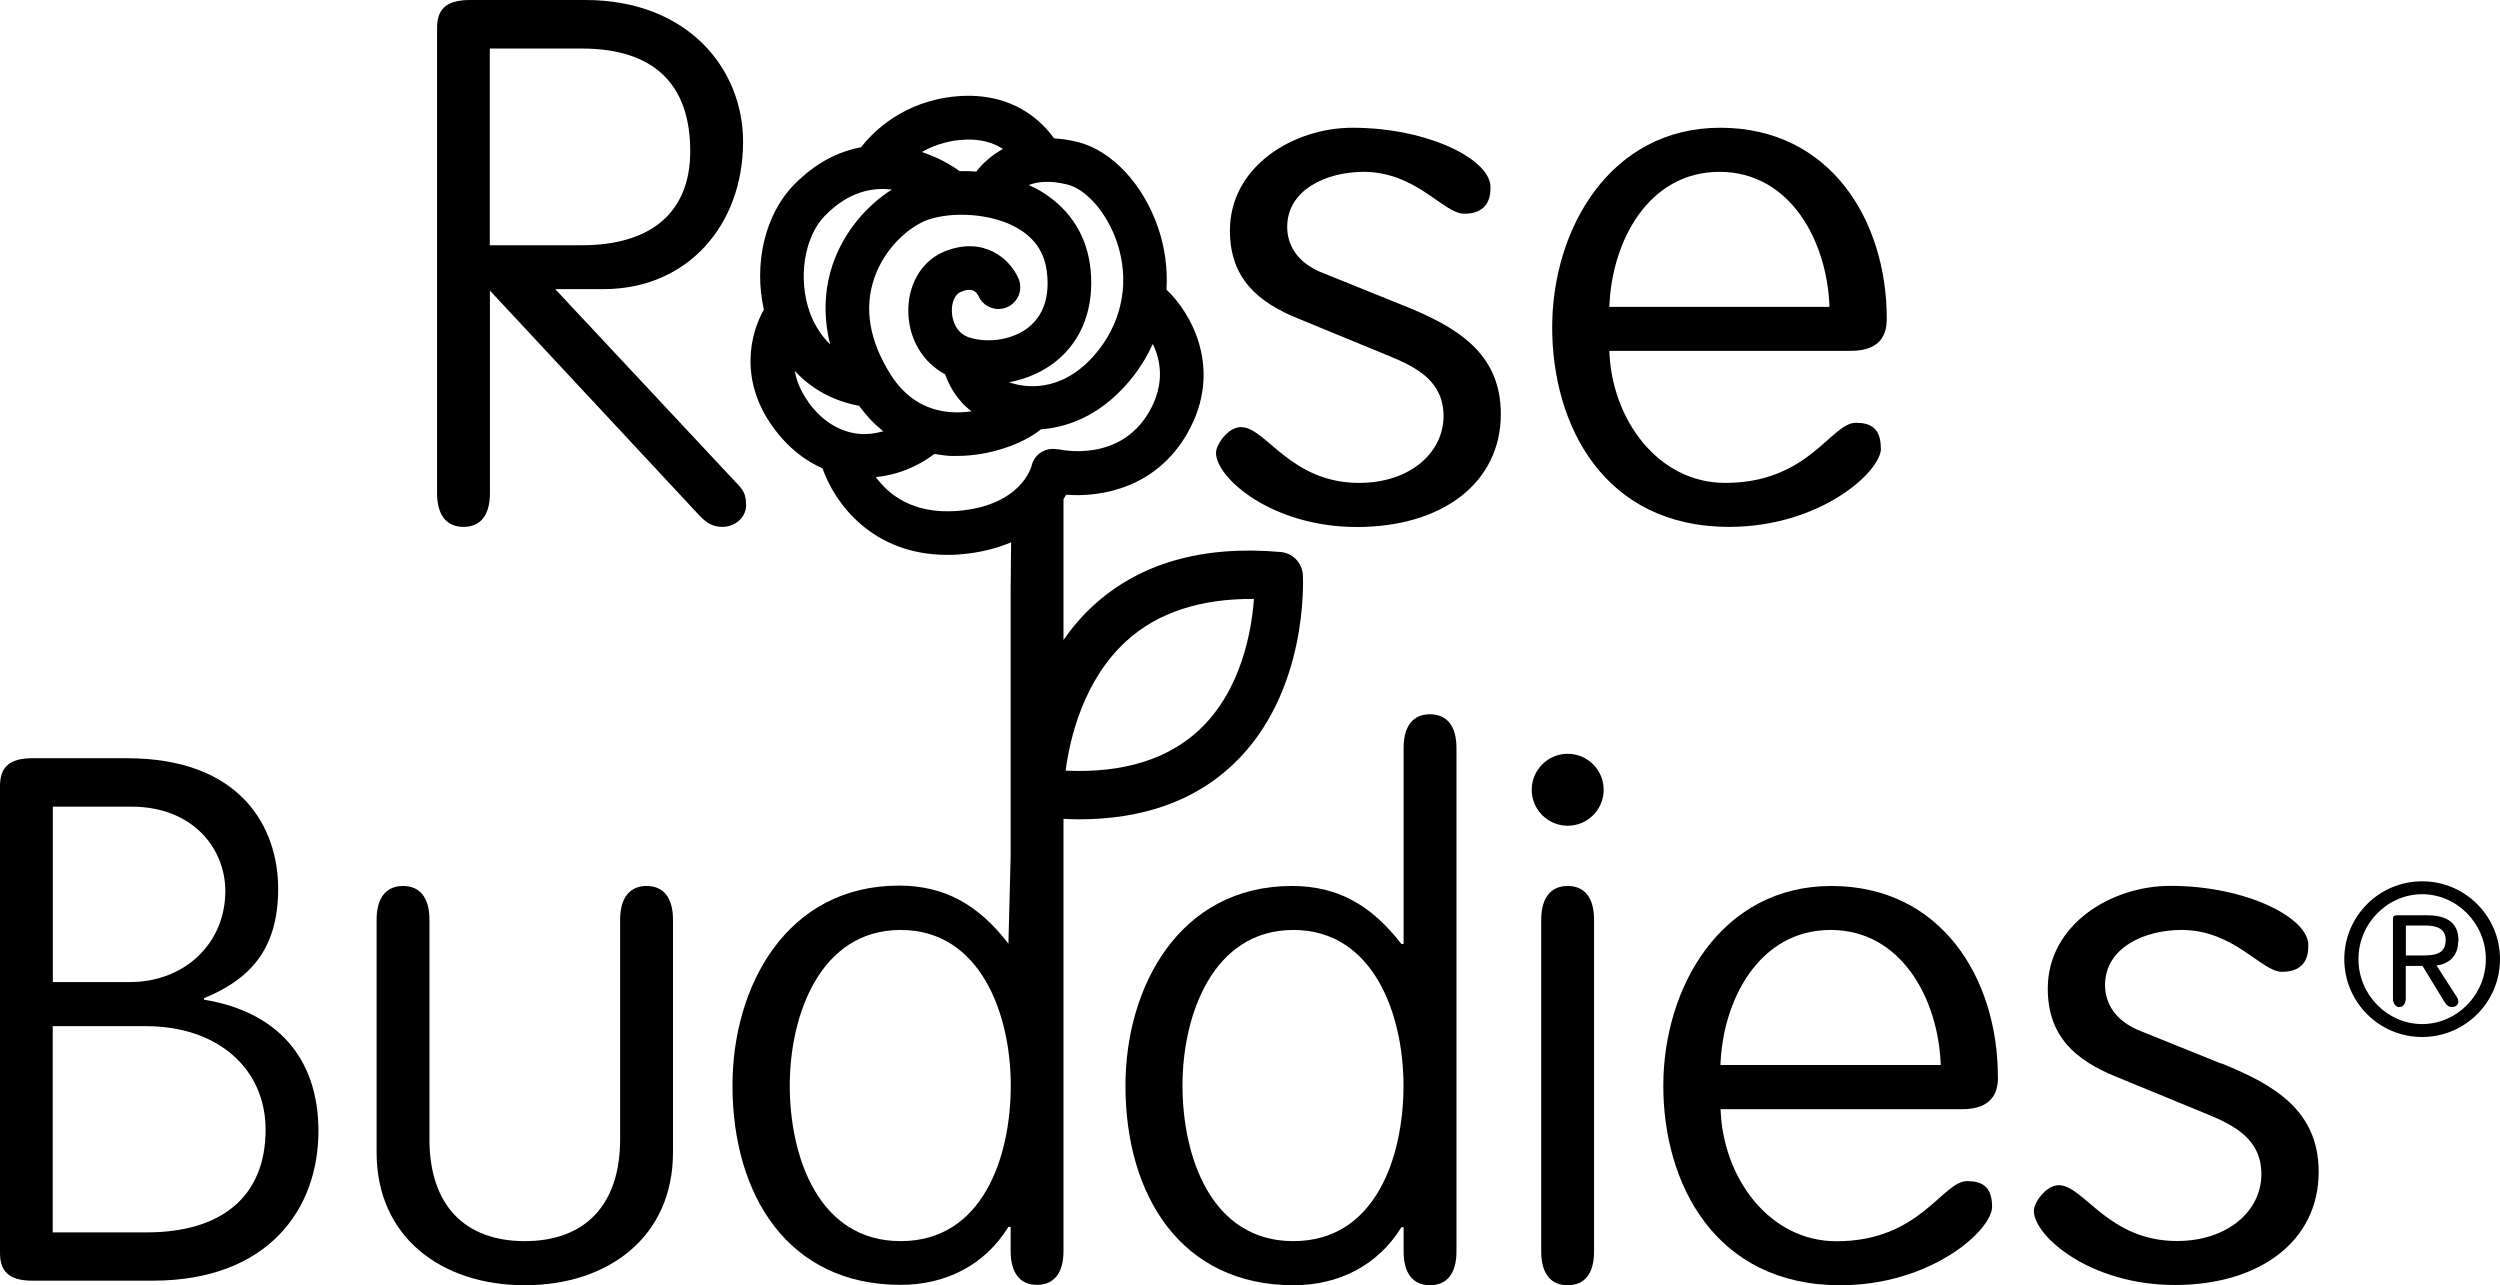 <?xml version="1.0" encoding="UTF-8"?><svg id="Art_Layer" xmlns="http://www.w3.org/2000/svg" viewBox="0 0 202.94 104.33"><path d="M199.57,76.36c0-1.38-.84-2.06-2.53-2.06h-2.46c-.26,0-.33.1-.33.3v6.43c0,.4.19.72.52.72s.52-.31.52-.72v-2.62h1.36l1.78,2.92c.19.31.4.42.61.42.33,0,.52-.23.52-.44,0-.19-.1-.35-.23-.54l-1.54-2.39c.91-.12,1.76-.68,1.76-2.01h.02,0ZM196.59,77.56h-1.29v-2.43h1.57c.82,0,1.66.19,1.66,1.17,0,1.19-.93,1.26-1.94,1.26h0Z"/><path d="M196.62,71.54c-3.49,0-6.32,2.83-6.32,6.32s2.83,6.32,6.32,6.32,6.32-2.83,6.32-6.32-2.83-6.32-6.32-6.32ZM196.62,83.13c-2.81,0-5.17-2.36-5.17-5.27s2.36-5.27,5.17-5.27,5.17,2.36,5.17,5.27-2.36,5.27-5.17,5.27Z"/><path d="M60.56,40.99c0-.83-.18-1.19-.84-1.85l-14.65-15.67h3.93c6.79,0,11.32-5.18,11.32-11.97,0-5.9-4.47-11.5-12.81-11.5h-9.35c-2.03,0-2.68.83-2.68,2.26v37.77c0,1.79.77,2.74,2.15,2.74s2.14-.95,2.14-2.74v-16.44l16.98,18.23c.66.71,1.19.95,1.91.95.95,0,1.91-.71,1.91-1.79h0,0ZM39.76,3.94h7.45c5.78,0,8.82,2.8,8.82,8.34,0,5-3.22,7.63-8.82,7.63h-7.45s0-15.97,0-15.97Z"/><path d="M113.9,24.79l-6.49-2.62c-2.15-.83-2.92-2.32-2.92-3.75,0-3.04,3.22-4.47,6.2-4.47,4.29,0,6.49,3.4,8.16,3.4,1.79,0,2.14-1.13,2.14-2.09.12-2.26-5-4.89-11.2-4.89-4.83,0-9.95,3.16-9.95,8.34,0,3.93,2.32,5.84,5.54,7.15l7.39,3.04c2.32.95,4.41,2.09,4.41,4.88,0,2.98-2.74,5.42-6.85,5.42-5.6,0-7.57-4.53-9.59-4.53-1.07,0-2.03,1.43-2.03,2.09,0,2.03,4.53,6.02,11.44,6.02s11.68-3.57,11.68-9.17c0-5-3.63-7.09-7.92-8.82h-.01Z"/><path d="M152.68,36.41c0-1.67-.84-2.09-2.03-2.09-2.02,0-3.81,4.88-10.6,4.88-5.48,0-9.23-5.18-9.41-10.72h19.6c2.56,0,2.92-1.49,2.92-2.62,0-7.98-4.59-15.49-13.52-15.49s-13.64,8.22-13.64,16.2,4.23,16.2,14.36,16.2c7.39,0,12.33-4.47,12.33-6.37h0ZM139.57,13.95c5.78,0,8.76,5.66,8.94,10.96h-17.87c.18-5.3,3.16-10.96,8.94-10.96h-.01Z"/><path d="M16.56,81.15v-.12c3.63-1.49,6.02-3.87,6.02-8.88s-3.04-10.6-12.27-10.6H2.62c-1.91,0-2.62.77-2.62,2.26v37.89c0,1.49.71,2.26,2.62,2.26h9.77c9.35,0,13.46-5.78,13.46-12.15,0-6.02-3.46-9.71-9.29-10.66h0ZM4.29,65.48h6.37c5,0,7.63,3.4,7.63,6.85,0,4.29-3.34,7.39-7.74,7.39h-6.26s0-14.24,0-14.24ZM11.91,100.04h-7.63v-16.74h7.57c5.84,0,9.71,3.46,9.71,8.4,0,5.48-3.63,8.34-9.65,8.34h0Z"/><path d="M52.49,71.92c-1.37,0-2.15.95-2.15,2.74v17.81c0,5.42-2.92,8.28-7.74,8.28s-7.74-2.86-7.74-8.28v-17.81c0-1.79-.77-2.74-2.14-2.74s-2.15.95-2.15,2.74v18.89c0,6.85,5.24,10.78,12.03,10.78s12.03-3.93,12.03-10.78v-18.89c0-1.79-.77-2.74-2.14-2.74Z"/><path d="M116.08,57.98c-1.37,0-2.14.95-2.14,2.74v15.91h-.18c-2.44-3.16-5.18-4.71-8.88-4.71-9.17,0-13.52,8.22-13.52,16.21,0,8.94,4.53,16.2,13.64,16.2,3.69,0,6.85-1.61,8.76-4.71h.18v1.97c0,1.79.77,2.74,2.14,2.74s2.15-.95,2.15-2.74v-40.87c0-1.79-.78-2.74-2.15-2.74h0ZM104.99,100.75c-6.67,0-9-6.85-9-12.63s2.5-12.63,9-12.63,8.94,6.85,8.94,12.63-2.26,12.63-8.94,12.63Z"/><path d="M127.26,71.92c-1.37,0-2.15.95-2.15,2.74v26.93c0,1.79.77,2.74,2.15,2.74s2.14-.95,2.14-2.74v-26.93c0-1.79-.77-2.74-2.14-2.74Z"/><path d="M127.26,61.19c-1.61,0-2.92,1.31-2.92,2.92s1.31,2.92,2.92,2.92,2.92-1.31,2.92-2.92-1.31-2.92-2.92-2.92Z"/><path d="M162.18,87.41c0-7.98-4.59-15.49-13.52-15.49s-13.64,8.22-13.64,16.21,4.23,16.2,14.36,16.2c7.39,0,12.33-4.47,12.33-6.37,0-1.67-.84-2.08-2.03-2.08-2.02,0-3.81,4.88-10.6,4.88-5.48,0-9.23-5.18-9.41-10.72h19.6c2.56,0,2.92-1.49,2.92-2.62h0ZM139.66,86.45c.18-5.3,3.16-10.96,8.94-10.96s8.76,5.66,8.94,10.96h-17.88Z"/><path d="M180.29,86.33l-6.49-2.62c-2.15-.83-2.92-2.32-2.92-3.75,0-3.04,3.22-4.47,6.2-4.47,4.29,0,6.49,3.4,8.16,3.4,1.79,0,2.14-1.13,2.14-2.09.12-2.26-5-4.89-11.2-4.89-4.83,0-9.95,3.16-9.95,8.34,0,3.93,2.32,5.84,5.54,7.15l7.39,3.04c2.32.95,4.41,2.09,4.41,4.88,0,2.98-2.74,5.42-6.85,5.42-5.6,0-7.57-4.53-9.59-4.53-1.07,0-2.03,1.43-2.03,2.08,0,2.03,4.53,6.02,11.44,6.02s11.68-3.57,11.68-9.18c0-5-3.63-7.09-7.92-8.82v.02h-.01Z"/><path d="M105.76,46.66c-.06-.97-.82-1.76-1.79-1.85-6.32-.56-11.44.89-15.21,4.34-.95.87-1.75,1.82-2.43,2.8v-11.44c.07-.12.16-.24.22-.35,2.92.23,7.32-.6,9.83-4.98,2.99-5.23.25-9.86-1.69-11.67.1-1.66-.11-3.36-.68-5.03-1.2-3.51-3.74-6.24-6.48-6.94-.7-.18-1.35-.27-1.97-.31-.88-1.25-3.27-3.82-7.93-3.41-4.3.39-6.75,2.87-7.73,4.13-1.81.34-3.68,1.24-5.46,3.06-2.35,2.41-3.27,6.41-2.43,10.12-1.14,2.01-2.01,5.76.76,9.57,1.27,1.74,2.68,2.74,4,3.32.96,2.78,4.01,7.02,10.11,7.02.34,0,.69,0,1.05-.04,1.67-.13,3.02-.5,4.15-.98-.02.22-.04,7.54-.04.67v24.82l-.18,7.09c-2.44-3.16-5.18-4.71-8.88-4.71-9.17,0-13.52,8.22-13.52,16.21,0,8.94,4.53,16.2,13.64,16.2,3.69,0,6.85-1.61,8.76-4.71h.18v1.97c0,1.79.77,2.74,2.14,2.74s2.15-.95,2.15-2.74v-35.09c.41.02.83.04,1.23.04,5.2,0,9.41-1.49,12.54-4.46,6.13-5.8,5.68-15.02,5.66-15.41v.02h0ZM73.11,100.75c-6.67,0-9-6.85-9-12.63s2.5-12.63,9-12.63,8.94,6.85,8.94,12.63-2.26,12.63-8.94,12.63ZM86.65,14.98c1.56.4,3.21,2.31,4.01,4.65,1.04,3.05.51,6.24-1.46,8.76-2.63,3.36-5.64,3.22-7.29,2.64,1.42-.26,2.77-.85,3.86-1.74,2.08-1.7,3.06-4.32,2.76-7.39-.26-2.67-1.59-4.83-3.85-6.26-.37-.24-.77-.44-1.17-.62.73-.28,1.74-.39,3.14-.04ZM77.96,11.36c1.59-.15,2.69.24,3.46.73-.95.52-1.67,1.19-2.17,1.84-.45-.04-.9-.05-1.35-.04-.81-.58-1.86-1.15-3.07-1.55.82-.46,1.84-.86,3.12-.98h0ZM75.31,17.85c1.9-.69,5.3-.59,7.48.79,1.34.84,2.06,2.02,2.21,3.6.19,1.9-.31,3.35-1.47,4.3-1.23,1.01-3.22,1.36-4.83.86-1-.31-1.39-1.26-1.43-2.05-.04-.78.25-1.46.71-1.65.32-.13,1.07-.44,1.45.33.39.88,1.42,1.29,2.31.91.9-.38,1.32-1.42.94-2.32-.68-1.61-2.85-3.51-6.05-2.19-1.87.78-3,2.77-2.89,5.09.1,2.13,1.24,3.94,2.98,4.86.31.87.95,2.13,2.15,3.01-.56.08-1.16.11-1.78.06-2.03-.18-3.65-1.22-4.82-3.09-1.7-2.72-2.14-5.34-1.3-7.78.85-2.48,2.85-4.2,4.35-4.74h0ZM66.98,17.5c1.88-1.93,3.81-2.31,5.41-2.11-1.91,1.21-3.84,3.3-4.79,6.06-.55,1.6-.88,3.85-.21,6.51-.87-.84-1.37-1.83-1.64-2.56-1-2.76-.48-6.16,1.22-7.9h.01ZM65.63,32.64c-.66-.91-.98-1.76-1.11-2.53,1.36,1.48,3.15,2.45,5.22,2.83.62.85,1.28,1.53,1.96,2.07-.64.18-1.31.27-1.95.21-1.58-.15-3.01-1.03-4.13-2.57h0ZM85.9,36.49c-.46-.11-.95-.04-1.36.21s-.69.65-.8,1.11c0,.03-.81,3.27-6.08,3.67-3.55.25-5.51-1.31-6.56-2.75,1.71-.17,3.37-.83,4.75-1.88.46.08.92.14,1.33.16.17,0,.35,0,.52,0,2.7,0,5.38-1,6.8-2.16,2.46-.18,5.17-1.34,7.49-4.3.65-.83,1.17-1.71,1.59-2.63.64,1.32,1,3.24-.28,5.48-2.4,4.2-7.21,3.11-7.41,3.06v.02h.01ZM86.5,62.57c.34-2.58,1.43-7.34,4.94-10.54,2.56-2.34,6.1-3.45,10.35-3.41-.19,2.57-1.01,7.39-4.41,10.6-2.57,2.42-6.21,3.55-10.88,3.34h0Z"/></svg>